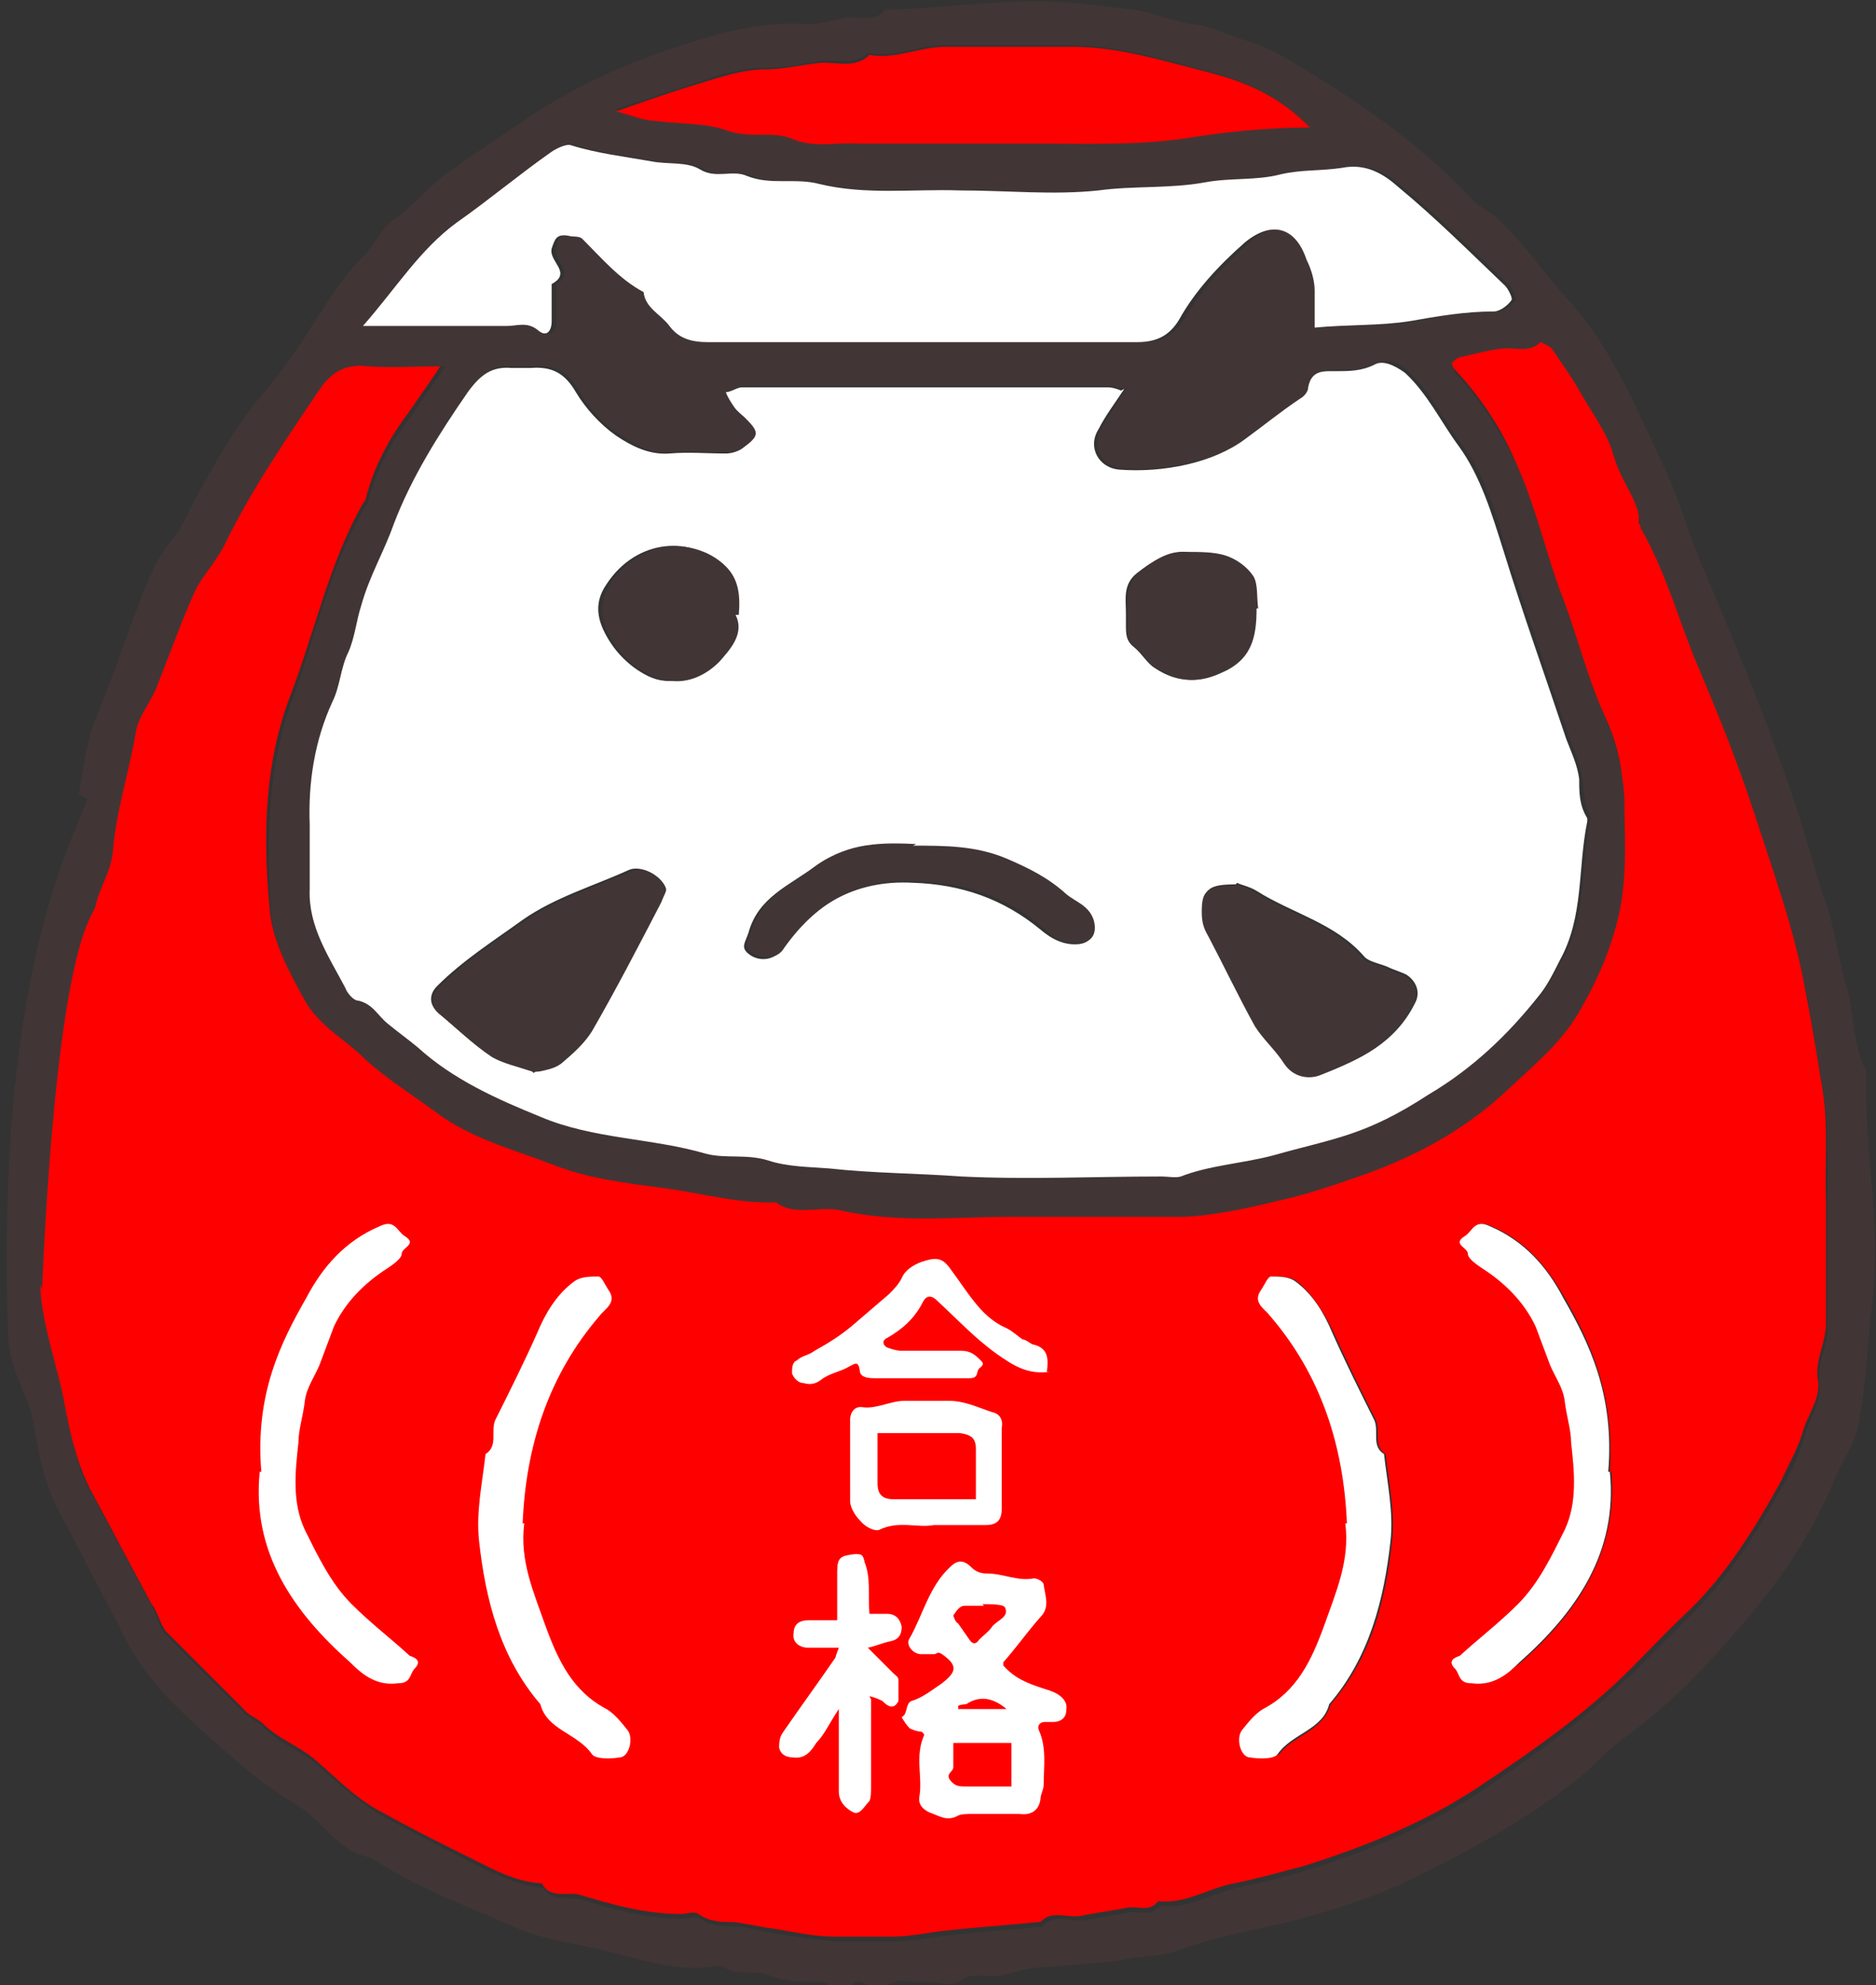 <?xml version="1.0" encoding="UTF-8"?>
<svg id="_レイヤー_2" data-name="レイヤー_2" xmlns="http://www.w3.org/2000/svg" viewBox="0 0 11.63 12.3">
  <rect x="0" y="0" width="11.63" height="12.3" fill="#333333" stroke="none"/>
  <defs>
    <style>
      .cls-1 {
        fill: #fff;
      }

      .cls-1, .cls-2, .cls-3 {
        fill-rule: evenodd;
      }

      .cls-2 {
        fill: red;
      }

      .cls-3 {
        fill: #413635;
      }
    </style>
  </defs>
  <g id="_ガイド" data-name="ガイド">
    <g>
      <path class="cls-2" d="M.56,5.55c.03-.13.08-.17.09-.31.03-.24.14-.48.18-.72.02-.1.09-.19.13-.29.08-.2.15-.4.24-.6.04-.1.13-.18.18-.28.17-.33.37-.64.58-.95.07-.1.16-.17.31-.16.15.02.31,0,.48,0-.08.12-.15.22-.22.32-.12.16-.21.33-.26.52,0,.01-.01.03-.02.04-.21.37-.3.8-.45,1.19-.16.42-.17.86-.13,1.3.01.2.11.39.21.56.09.15.24.24.37.36.13.13.3.22.44.33.21.16.46.23.71.32.22.08.45.11.69.15.24.03.47.1.71.09.13.09.27.02.4.05.35.08.7.03,1.06.04.36,0,.72,0,1.07,0,.21,0,.43-.06.63-.11.17-.04.34-.1.51-.16.33-.12.63-.29.88-.53.15-.15.32-.28.43-.47.11-.2.2-.39.25-.62.05-.24.03-.47.03-.71,0-.16-.04-.32-.11-.47-.11-.24-.17-.49-.26-.73-.11-.28-.17-.58-.3-.86-.09-.21-.22-.4-.38-.57-.01-.01-.03-.05-.02-.06.02-.02.04-.03.07-.04.08-.02.16-.04.24-.05.08-.01.17.02.24-.04,0,0,.06.02.07.04.06.08.12.17.17.26.08.14.18.27.22.42.04.15.17.26.16.43.15.26.23.54.34.82.14.33.27.65.38.99.11.34.23.67.3,1.02.04.21.08.43.11.63.05.25.02.5.03.75,0,.25,0,.5,0,.75,0,.12-.07.23-.05.35.02.11-.06.21-.09.31-.03.11-.09.21-.14.32-.16.29-.34.58-.58.81-.12.11-.23.23-.35.35-.28.28-.61.51-.94.73-.33.22-.7.37-1.08.49-.15.04-.29.08-.44.11-.16.03-.3.13-.47.11-.05.07-.13.03-.19.04-.09.02-.19.03-.28.05-.09.02-.19-.04-.26.04,0,0-.01,0-.02,0-.18.02-.36.03-.54.05-.12.01-.24.04-.35.04-.12,0-.25,0-.37,0-.13,0-.25-.03-.38-.05-.08-.01-.16-.03-.24-.04-.07,0-.15,0-.22-.05-.02-.02-.08,0-.11,0-.22,0-.43-.06-.63-.12-.07-.02-.18.03-.23-.07-.19-.01-.34-.11-.51-.19-.16-.08-.32-.16-.48-.25-.16-.08-.28-.21-.41-.32-.1-.09-.23-.13-.33-.23-.03-.03-.09-.05-.12-.09-.16-.16-.32-.32-.48-.48-.04-.05-.05-.12-.09-.17-.13-.24-.25-.47-.38-.71-.09-.18-.13-.37-.17-.56-.04-.19-.1-.38-.16-.56-.04-2.19.3-2.54.32-2.59ZM8.35,9.44c.03.23-.06.42-.13.63-.07.22-.17.4-.38.52-.05.03-.09.08-.13.13-.04.05-.01.16.05.17.06,0,.14,0,.17-.02.09-.12.27-.14.32-.31.25-.29.34-.64.38-1.01.02-.18-.02-.36-.04-.54-.08-.05-.03-.14-.06-.21-.09-.18-.18-.36-.26-.54-.06-.12-.13-.24-.23-.32-.04-.03-.1-.03-.15-.03-.02,0-.04.05-.06.08-.06.08.02.12.05.16.32.38.46.81.48,1.29ZM9.98,9.12c.03-.48-.12-.8-.28-1.08-.11-.19-.24-.35-.45-.44-.11-.05-.12.03-.16.06-.07.04.02.07.02.11,0,.03.05.06.09.09.14.09.25.21.33.36.04.08.06.16.09.24.03.07.08.14.09.22.02.09.03.18.04.26.02.18.04.37-.04.54-.08.16-.16.33-.29.46-.11.11-.24.21-.36.32-.02.02-.08.03-.03.08.03.03.02.08.1.09.13.02.22-.07.3-.13.35-.31.6-.68.56-1.18Z"/>
      <path class="cls-1" d="M3.24,9.44c.02-.48.16-.92.48-1.29.03-.04.11-.08.05-.16-.02-.03-.04-.08-.06-.08-.05,0-.11,0-.15.03-.11.08-.18.2-.23.32-.08.18-.17.36-.26.54-.03.07.02.16-.06.21-.02.18-.06.36-.04.54.04.36.13.72.38,1.01.04.16.23.18.32.31.02.03.11.03.17.02.06,0,.09-.12.05-.17-.04-.05-.08-.1-.13-.13-.21-.11-.3-.3-.38-.52-.07-.2-.16-.4-.13-.63Z"/>
      <path class="cls-1" d="M1.61,9.12c-.05.5.21.87.56,1.18.07.07.16.15.3.13.08,0,.07-.06.1-.09.05-.05,0-.07-.03-.08-.12-.11-.24-.2-.36-.32-.13-.13-.21-.3-.29-.46-.08-.17-.06-.36-.04-.54,0-.08.03-.17.04-.26.01-.08.06-.15.09-.22.03-.08.06-.16.09-.24.07-.15.19-.27.33-.36.03-.02.09-.06.09-.09,0-.04.1-.06.02-.11-.05-.03-.06-.11-.16-.06-.21.09-.35.25-.45.44-.16.28-.32.6-.28,1.08Z"/>
      <path class="cls-3" d="M.49,4.92c.03-.19.05-.35.12-.51.11-.26.19-.53.3-.79.04-.1.09-.2.16-.28.06-.07.09-.15.13-.23.13-.23.25-.46.43-.67.13-.15.24-.32.35-.49.08-.13.17-.26.28-.37.06-.06.1-.16.17-.21.13-.09.23-.22.36-.31.17-.12.35-.24.53-.36.28-.18.57-.31.88-.41.26-.09.53-.16.81-.14.08,0,.16-.03.24-.04.08-.01.17.03.24-.05,0,0,.02,0,.02,0,.39-.01.78-.08,1.17-.04.12.01.24.03.35.04.12.02.24.07.36.09.12.01.22.07.33.1.18.05.33.16.48.25.34.21.66.45.93.74.05.05.11.07.16.12.17.16.3.36.46.53.25.29.39.63.55.97.1.2.16.43.25.64.24.57.48,1.14.66,1.74.04.14.08.28.13.42.04.14.06.29.1.43.06.18.04.38.13.55,0,.01,0,.03,0,.05-.01.45.09.89.04,1.34-.03.27-.04.54-.09.8-.02.11-.09.21-.14.32-.13.32-.32.61-.54.87-.23.27-.47.53-.76.74-.1.07-.18.16-.27.24-.32.26-.67.45-1.03.63-.27.13-.55.22-.84.29-.22.05-.44.09-.65.17-.08.03-.17.03-.26.04-.18.04-.38.04-.56.06-.09,0-.17.03-.26.05-.09.02-.18-.03-.27.04-.04.03-.14,0-.2,0-.09.01-.18-.04-.26.04-.01.02-.08,0-.1-.02-.04-.02-.06-.04-.1,0-.05.04-.09.04-.14,0-.02-.02-.05-.02-.08-.02-.1,0-.19,0-.29-.04-.08-.04-.19.01-.28-.05-.03-.02-.08,0-.11,0-.23.02-.44-.06-.66-.11-.17-.04-.34-.06-.51-.13-.31-.14-.63-.25-.91-.44-.2-.03-.29-.22-.45-.32-.15-.09-.3-.2-.43-.32-.12-.1-.24-.21-.35-.32-.14-.14-.25-.3-.33-.47-.12-.23-.24-.46-.36-.69-.1-.18-.14-.37-.17-.56-.03-.19-.15-.32-.16-.56-.08-2.34.45-3.14.49-3.32ZM.25,7.96c0,.22.12.55.15.74.04.19.07.39.17.56.13.24.25.47.38.71.03.06.04.13.09.17.15.16.32.32.48.48.04.04.1.06.12.09.1.1.23.14.33.23.13.11.25.23.41.32.16.08.32.17.48.25.16.08.32.17.51.19.05.09.15.05.23.07.2.06.41.12.63.12.04,0,.09-.02.11,0,.07.05.14.04.22.05.08,0,.16.03.24.04.13.02.25.04.38.05.12,0,.25,0,.37,0,.12,0,.24-.03.35-.04.18-.02.36-.03.54-.05,0,0,.02,0,.02,0,.08-.09.18-.03.26-.04.09-.02.19-.03.28-.05.07-.01.14.03.19-.04.17.02.31-.07.47-.11.15-.03.3-.07.44-.11.38-.12.75-.27,1.08-.49.33-.22.65-.45.94-.73.12-.12.23-.23.35-.35.24-.23.42-.52.58-.81.06-.1.11-.2.14-.32.03-.1.1-.2.09-.31-.02-.13.05-.24.05-.35,0-.25,0-.5,0-.75,0-.25.01-.5-.03-.75-.04-.21-.07-.43-.11-.63-.07-.35-.19-.68-.3-1.02-.11-.34-.24-.66-.38-.99-.11-.27-.19-.56-.34-.82,0-.16-.12-.28-.16-.43-.04-.15-.14-.28-.22-.42-.05-.09-.11-.17-.17-.26-.02-.02-.07-.04-.07-.04-.07.07-.16.03-.24.04-.08.01-.16.03-.24.05-.03,0-.05.02-.07.04,0,0,.01.04.02.06.16.17.28.36.38.57.13.28.19.58.3.86.09.24.15.49.26.73.06.14.1.31.11.47,0,.23.02.47-.03.71-.05.23-.14.43-.25.62-.11.19-.28.33-.43.47-.25.24-.55.41-.88.53-.17.06-.34.12-.51.16-.21.05-.42.1-.63.11-.36,0-.72,0-1.07,0-.35,0-.71.04-1.06-.04-.13-.03-.28.04-.4-.05-.24.01-.47-.06-.71-.09-.23-.03-.47-.06-.69-.15-.24-.09-.5-.16-.71-.32-.15-.11-.31-.21-.44-.33-.12-.12-.28-.2-.37-.36-.1-.18-.2-.37-.21-.56-.03-.44-.02-.88.13-1.3.15-.4.23-.82.45-1.19,0-.01.02-.02.02-.04.05-.19.14-.36.26-.52.07-.1.14-.2.22-.32-.17,0-.33.01-.48,0-.15-.02-.24.05-.31.16-.21.31-.42.62-.58.95-.05.1-.13.18-.18.28-.09.2-.16.4-.24.6-.04.1-.12.19-.13.29-.04.23-.12.48-.14.72-.01.13-.08.22-.11.35-.01.06-.23.18-.33,2.37ZM6.97,2.41s-.07-.02-.09-.02c-.75,0-1.51,0-2.26,0-.03,0-.07.02-.1.03.02.03.03.06.05.09.02.02.04.04.07.07.09.09.09.11-.02.19-.03.02-.07.03-.1.03-.12,0-.23,0-.35,0-.13.02-.24-.05-.33-.11-.1-.06-.19-.16-.25-.27-.07-.12-.15-.16-.28-.15-.04,0-.08,0-.12,0-.13-.01-.2.04-.27.15-.18.26-.34.53-.46.82-.07.17-.15.33-.2.5-.03.1-.04.2-.08.29-.05.1-.05.21-.1.31-.11.24-.15.5-.14.76,0,.13,0,.26,0,.4-.01.23.12.42.22.61.02.03.05.07.08.08.08.02.12.09.18.14.06.05.13.1.19.15.22.2.49.31.76.43.33.14.69.13,1.03.23.12.03.25,0,.38.04.12.03.25.03.38.05.27.03.55.03.82.05.41.03.82,0,1.24,0,.04,0,.08.01.12,0,.18-.08.38-.08.57-.13.39-.11.56-.12.97-.38.26-.17.48-.37.68-.61.05-.07.09-.15.13-.22.15-.27.11-.58.17-.86,0,0,0-.02,0-.02-.04-.07-.04-.16-.05-.24-.01-.08-.05-.17-.08-.25-.13-.39-.27-.78-.39-1.17-.07-.22-.13-.46-.28-.65-.11-.15-.19-.32-.33-.45-.06-.06-.14-.08-.19-.05-.08.05-.16.04-.24.04-.08,0-.16,0-.17.1,0,.03-.03.06-.05.07-.12.07-.23.16-.34.25-.2.15-.51.21-.78.19-.13-.01-.2-.13-.13-.25.05-.08.1-.16.16-.25ZM2.25,2.02c.33,0,.62,0,.92,0,.06,0,.13-.03.2.03.05.04.08,0,.08-.06,0-.08,0-.16,0-.23.12-.07-.02-.14,0-.22.01-.07.03-.1.1-.08.03,0,.07,0,.09.02.12.11.23.24.38.33.01.1.11.14.16.21.06.08.14.1.24.1.89,0,1.77,0,2.66,0,.12,0,.2-.04.26-.14.11-.19.25-.34.41-.48.16-.14.31-.1.38.11.02.06.04.13.05.19,0,.07,0,.15,0,.23.21-.02.4,0,.59-.04.17-.03.34-.07.52-.06.04,0,.08-.04.11-.07,0-.01-.02-.07-.04-.09-.22-.21-.43-.42-.66-.61-.09-.08-.2-.15-.35-.12-.12.02-.25.02-.38.04-.15.03-.31.02-.47.05-.21.04-.44.02-.66.05-.28.03-.58.02-.86,0-.29,0-.58.03-.87-.04-.14-.04-.3.01-.45-.05-.09-.04-.19.02-.29-.04-.08-.05-.2-.03-.3-.05-.17-.03-.33-.05-.5-.1-.03-.01-.09.02-.12.04-.2.14-.39.29-.59.44-.23.17-.38.4-.58.64ZM8.12.79c-.18-.19-.4-.29-.63-.35-.28-.07-.55-.16-.85-.16-.26,0-.53,0-.79,0-.16,0-.31.08-.47.05-.09.08-.2.03-.31.05-.11.02-.22.04-.33.04-.14,0-.26.04-.39.08-.17.06-.34.11-.54.18.11.03.18.05.25.06.15.02.31,0,.44.06.14.05.28,0,.4.05.14.06.27.02.41.03.09,0,.19,0,.28,0,.29,0,.58,0,.86,0,.29,0,.58,0,.87-.03.25-.03.51-.08.79-.07Z"/>
      <path class="cls-1" d="M6.97,2.41c-.06.09-.12.17-.16.25-.07.11,0,.24.13.25.27.02.58-.04.78-.19.11-.08.22-.17.34-.25.02-.01.05-.04.05-.07.02-.11.1-.1.17-.1.08,0,.16,0,.24-.04.05-.03.12,0,.19.05.14.13.22.3.33.45.14.19.21.43.28.65.12.39.26.78.39,1.17.03.08.07.16.08.25,0,.08,0,.16.05.24,0,0,0,.02,0,.02-.06.29-.02.59-.17.86-.04.08-.08.16-.13.22-.19.24-.41.45-.68.61-.4.26-.58.27-.97.38-.19.05-.39.06-.57.13-.03.01-.08,0-.12,0-.41,0-.83.02-1.24,0-.27-.02-.55-.02-.82-.05-.13-.01-.26-.01-.38-.05-.13-.04-.26-.01-.38-.04-.34-.1-.7-.09-1.03-.23-.27-.11-.54-.23-.76-.43-.06-.05-.13-.1-.19-.15-.06-.05-.09-.12-.18-.14-.03,0-.07-.05-.08-.08-.1-.19-.23-.38-.22-.61,0-.13,0-.26,0-.4-.01-.26.03-.52.14-.76.05-.1.05-.21.1-.31.04-.09.05-.2.08-.29.05-.18.14-.33.2-.5.11-.29.28-.56.46-.82.08-.11.15-.16.27-.15.04,0,.08,0,.12,0,.13-.01.21.03.28.15.06.1.15.2.25.27.09.06.2.12.33.11.12-.01.23,0,.35,0,.03,0,.07-.01.1-.03.11-.08.11-.1.02-.19-.02-.02-.05-.04-.07-.07-.02-.03-.04-.06-.05-.09.03,0,.07-.03.1-.03.75,0,1.51,0,2.26,0,.02,0,.04,0,.09.02ZM3.3,6.64s.02,0,.03-.01c.05-.02.1-.02.14-.05.07-.06.15-.12.19-.2.15-.26.29-.53.43-.8.01-.03.04-.06.03-.08-.02-.08-.15-.14-.22-.11-.22.1-.46.17-.66.31-.18.13-.37.25-.53.41-.05.05-.05.11,0,.16.11.09.21.19.33.27.07.05.16.06.25.09ZM7.66,5.48c-.17,0-.2.03-.2.16,0,.05.02.1.04.15.1.18.19.37.29.56.05.08.12.15.18.23.06.09.15.09.23.07.23-.08.45-.19.57-.43.04-.07.01-.14-.05-.18-.04-.02-.08-.03-.12-.05-.05-.02-.11-.03-.14-.06-.18-.21-.45-.27-.67-.41-.05-.03-.11-.04-.12-.05ZM5.66,5.24c-.21-.01-.42-.01-.61.13-.16.12-.35.19-.41.41-.02.06-.05.09,0,.13.06.05.15.04.19-.01.2-.29.47-.45.83-.43.3.01.56.1.79.29.07.06.15.1.24.09.08-.01.1-.07.07-.14-.03-.09-.11-.11-.17-.16-.11-.1-.24-.16-.37-.22-.19-.08-.37-.09-.58-.08ZM4.56,3.81c.02-.12,0-.22-.08-.3-.18-.19-.53-.18-.72.11-.09.13-.05.25.03.37.04.06.1.12.16.16.06.04.12.07.2.07.12,0,.23-.06.29-.12.07-.07.16-.17.1-.29ZM7.79,3.77c0-.07,0-.15-.03-.2-.04-.06-.11-.11-.18-.13-.07-.02-.15-.01-.23-.02-.12,0-.21.06-.3.13-.09.07-.07.16-.07.25,0,.02,0,.05,0,.07,0,.06,0,.1.05.14.05.04.08.1.13.13.12.08.25.1.4.03.19-.09.22-.23.22-.4Z"/>
      <path class="cls-1" d="M2.25,2.02c.21-.24.35-.47.58-.64.2-.14.39-.3.59-.44.03-.02.09-.05.12-.04.16.05.33.07.5.1.1.02.22,0,.3.05.1.06.2,0,.29.04.15.06.3.01.45.05.29.07.58.03.87.04.29,0,.58.03.86,0,.22-.03.44-.01.66-.05.16-.03.32-.01.47-.05.13-.03.25-.02.38-.04.15-.03.26.04.35.12.23.19.44.4.66.61.02.02.05.08.04.09-.02.03-.07.07-.11.07-.18,0-.35.03-.52.06-.19.03-.38.02-.59.04,0-.08,0-.16,0-.23,0-.06-.02-.13-.05-.19-.07-.21-.22-.24-.38-.11-.16.14-.31.3-.41.48-.06.1-.14.14-.26.14-.89,0-1.77,0-2.66,0-.1,0-.18-.02-.24-.1-.05-.07-.15-.11-.16-.21-.15-.08-.26-.21-.38-.33-.02-.02-.06-.01-.09-.02-.07-.01-.08.02-.1.08-.02.08.13.15,0,.22,0,.08,0,.16,0,.23,0,.06-.03.1-.08.06-.07-.06-.13-.03-.2-.03-.29,0-.59,0-.92,0Z"/>
      <path class="cls-2" d="M8.12.79c-.28,0-.54.03-.79.07-.29.04-.58.03-.87.03-.29,0-.58,0-.86,0-.09,0-.19,0-.28,0-.13-.01-.27.03-.41-.03-.12-.05-.26,0-.4-.05-.13-.05-.3-.04-.44-.06-.07,0-.14-.03-.25-.06.2-.07.37-.13.54-.18.13-.04.25-.08.39-.08.11,0,.22-.03.33-.04.1-.01.22.04.31-.05.16.03.31-.05.47-.05.26,0,.53,0,.79,0,.29,0,.57.09.85.16.23.06.44.15.63.35Z"/>
      <path class="cls-1" d="M8.35,9.44c-.02-.48-.16-.92-.48-1.29-.03-.04-.11-.08-.05-.16.02-.03.04-.08.06-.08.05,0,.11,0,.15.03.11.08.18.2.23.32.08.18.17.36.26.54.03.07-.02.16.06.21.02.18.06.36.04.54-.04.36-.13.72-.38,1.01-.04.16-.23.18-.32.31-.02.03-.11.03-.17.02-.06,0-.09-.12-.05-.17.04-.05.08-.1.13-.13.21-.11.3-.3.38-.52.07-.2.16-.4.13-.63Z"/>
      <path class="cls-1" d="M9.98,9.12c.05.5-.21.87-.56,1.18-.07.07-.16.15-.3.13-.08,0-.07-.06-.1-.09-.05-.05,0-.07.03-.08.12-.11.24-.2.36-.32.13-.13.21-.3.29-.46.08-.17.06-.36.04-.54,0-.08-.03-.17-.04-.26-.01-.08-.06-.15-.09-.22-.03-.08-.06-.16-.09-.24-.07-.15-.19-.27-.33-.36-.03-.02-.09-.06-.09-.09,0-.04-.1-.06-.02-.11.05-.03.06-.11.16-.06.21.09.35.25.45.44.16.28.32.6.28,1.08Z"/>
      <path class="cls-3" d="M3.3,6.64c-.09-.03-.18-.05-.25-.09-.12-.08-.22-.18-.33-.27-.05-.05-.05-.1,0-.16.16-.16.34-.28.53-.41.2-.14.44-.21.66-.31.07-.03.2.03.22.11,0,.02-.02.05-.03.08-.14.27-.28.54-.43.8-.05.08-.12.14-.19.2-.04.03-.09.04-.14.05-.01,0-.03,0-.03.01Z"/>
      <path class="cls-3" d="M7.66,5.48s.07.02.12.05c.22.14.49.2.67.41.03.03.09.04.14.06.04.02.08.03.12.05.07.04.09.11.05.18-.12.23-.34.34-.57.43-.07.03-.17.02-.23-.07-.05-.08-.13-.15-.18-.23-.1-.18-.19-.37-.29-.56-.03-.05-.04-.09-.04-.15,0-.13.03-.16.2-.16Z"/>
      <path class="cls-3" d="M5.66,5.24c.2,0,.39,0,.58.08.14.06.26.12.37.22.06.05.14.07.17.16.02.07,0,.13-.07.14-.1.02-.18-.03-.24-.09-.23-.2-.49-.28-.79-.29-.37-.02-.63.14-.83.43-.04.05-.13.06-.19.01-.06-.04-.02-.08,0-.13.06-.22.25-.29.41-.41.19-.14.4-.14.61-.13Z"/>
      <path class="cls-3" d="M4.56,3.81c.06.12-.04.22-.1.29-.07.07-.17.13-.29.12-.08,0-.14-.04-.2-.07-.06-.04-.12-.1-.16-.16-.08-.11-.11-.24-.03-.37.19-.29.54-.29.72-.11.08.08.09.18.08.3Z"/>
      <path class="cls-3" d="M7.79,3.77c0,.18-.03.32-.22.4-.15.07-.27.05-.4-.03-.05-.03-.09-.09-.13-.13-.05-.04-.06-.08-.05-.14,0-.02,0-.05,0-.07,0-.09-.01-.18.07-.25.09-.07.17-.14.3-.13.08,0,.16,0,.23.02.07.02.14.07.18.13.03.05.02.13.03.2Z"/>
      <path class="cls-1" d="M6.22,10.32c.07.08.15.11.24.14.03.01.07.02.1.04.03.02.06.05.05.1,0,.04-.03.07-.08.07-.02,0-.03,0-.05,0-.04,0-.05.03-.04.05.05.11.03.23.03.34,0,.03-.02.06-.02.09-.01.07-.06.1-.13.09-.1,0-.19,0-.29,0-.03,0-.07,0-.09.01-.07.04-.12,0-.18-.02-.04-.02-.07-.05-.06-.1.02-.12-.03-.25.03-.38,0,0-.01-.02-.02-.02-.02,0-.05-.01-.07-.02-.02-.02-.04-.05-.05-.07.04-.02.02-.08.06-.1.07-.02.13-.07.19-.11.09-.07.1-.11,0-.18-.03-.02-.03,0-.05,0-.03,0-.05,0-.08,0-.05,0-.1-.06-.07-.1.08-.14.12-.32.25-.44.04-.04.08-.05.13,0,.03.03.06.04.1.04.1,0,.19.05.29.03.02,0,.06.02.06.04.01.07.04.14-.02.2-.08.09-.15.19-.23.28ZM5.91,10.8c0,.06,0,.1,0,.15,0,.03-.05.04-.02.08.03.04.06.04.1.04.09,0,.19,0,.28,0v-.27h-.36ZM6.1,9.95s0,0,0,0c-.04,0-.08,0-.12,0-.03,0-.05.03-.07.06,0,0,.01.04.03.05.02.03.05.07.07.1.02.03.04.03.06,0,.03-.03.06-.05.08-.08.03-.04.11-.06.08-.12-.01-.02-.09-.02-.14-.02ZM5.94,10.57s0,.01,0,.02h.3q-.13-.11-.25-.03s-.03,0-.05.01Z"/>
      <path class="cls-1" d="M5.4,10.53c0,.18,0,.36,0,.54,0,.03,0,.07-.01.09-.03.03-.06.09-.1.07-.04-.02-.09-.06-.09-.13,0-.13,0-.27,0-.4v-.11c-.06.09-.09.16-.14.21-.03.05-.07.1-.14.09-.05,0-.08-.02-.09-.06,0-.02,0-.06.02-.09.11-.16.22-.31.33-.47,0-.01.01-.03.02-.06-.07,0-.13,0-.19,0-.06,0-.1-.04-.09-.09,0-.05.03-.08.09-.08.06,0,.11,0,.18,0,0-.1,0-.2,0-.3,0-.09.02-.1.11-.11.04,0,.05,0,.06.05.04.1.02.2.03.32.04,0,.07,0,.11,0,.05,0,.08.03.09.08,0,.05-.02.08-.07.09-.05.01-.09.03-.14.04.06.06.11.11.16.16.01.01.03.02.03.04,0,.04,0,.09,0,.13-.03.06-.07.03-.1,0-.02-.01-.04-.02-.08-.03Z"/>
      <path class="cls-1" d="M6.51,8.5c-.14.02-.23-.04-.33-.11-.14-.1-.25-.22-.37-.33-.04-.04-.07-.03-.09.01-.05.1-.13.17-.22.22-.04.02-.02.05,0,.06.03.01.06.02.09.02.12,0,.25,0,.37,0,.05,0,.08.02.11.05.02.02.04.03,0,.06-.02.02,0,.06-.06.06-.2,0-.39,0-.59,0-.05,0-.09-.01-.09-.05-.01-.06-.03-.04-.07-.02-.05.03-.12.04-.17.08-.04.03-.07.03-.11.02-.03,0-.06-.03-.07-.06,0-.03,0-.07.03-.08.03-.03.07-.03.11-.06.09-.05.17-.1.25-.17.07-.06.14-.12.21-.18.03-.03.06-.06.08-.1.02-.05.07-.08.12-.1.09-.03.13-.03.18.04.06.08.11.16.17.23.05.06.11.11.18.14.04.02.07.05.1.07.02,0,.04.02.06.03.1.02.1.09.09.17Z"/>
      <path class="cls-1" d="M5.79,9.45c-.1.02-.22-.03-.34.03-.03.01-.09-.02-.12-.06-.03-.03-.06-.08-.06-.12,0-.17,0-.34,0-.5,0-.05.03-.09.08-.08.09.01.17-.04.26-.04.09,0,.18,0,.27,0,.1,0,.18.04.27.07.05.01.07.05.06.1,0,.17,0,.34,0,.5,0,.07-.03.1-.1.1-.1,0-.2,0-.32,0ZM5.44,8.88c0,.11,0,.21,0,.31,0,.07.03.1.1.1.17,0,.33,0,.51,0,0-.11,0-.21,0-.31,0-.07-.03-.09-.1-.1-.17,0-.33,0-.51,0Z"/>
    </g>
  </g>
</svg>